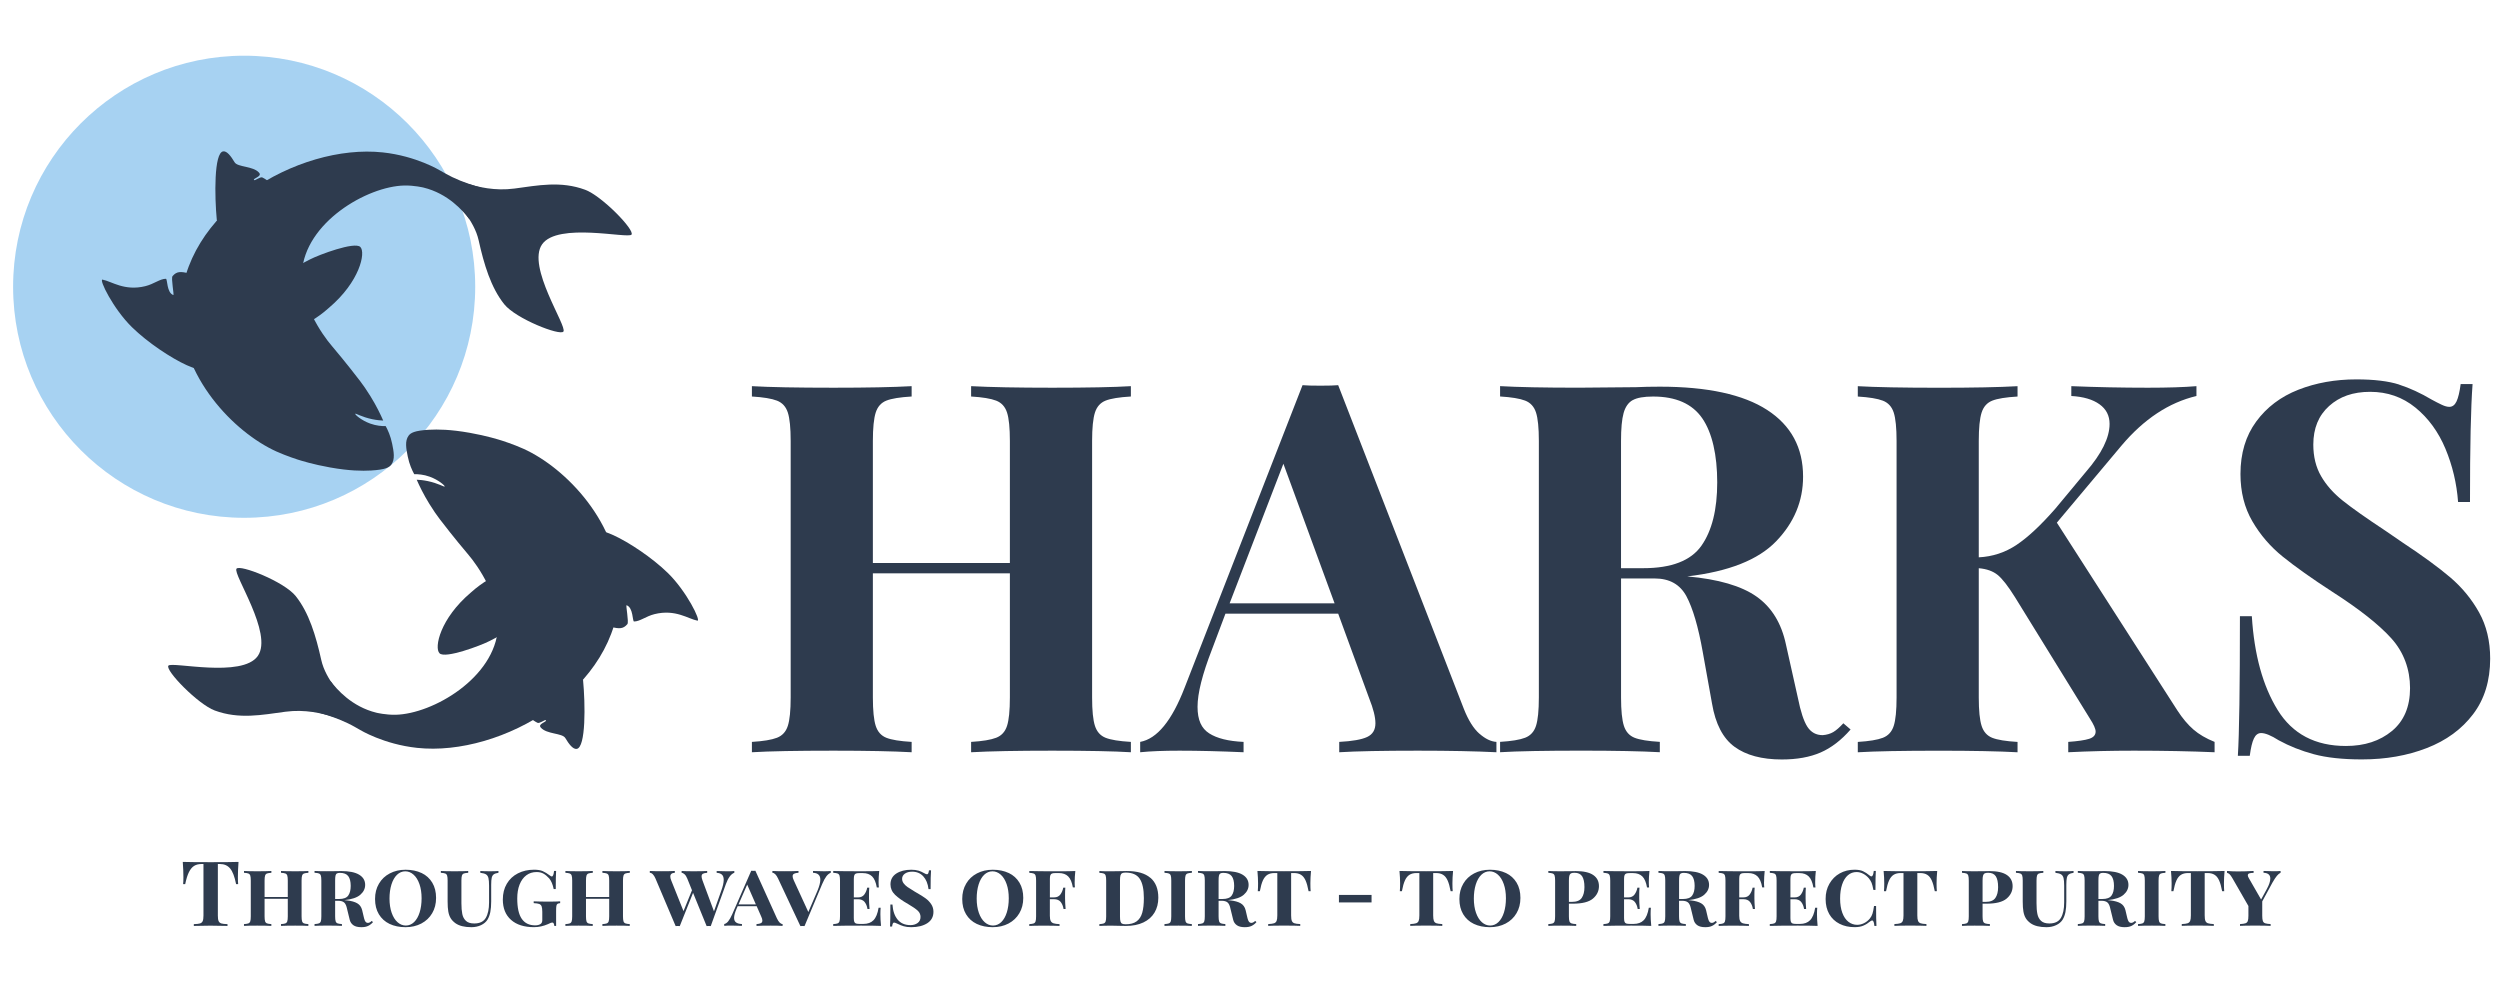 <?xml version="1.0" encoding="UTF-8"?> <svg xmlns="http://www.w3.org/2000/svg" width="763" height="300" viewBox="0 0 763 300" fill="none"><path d="M74.517 158.034C113.462 158.034 145.034 126.462 145.034 87.517C145.034 48.572 113.462 17 74.517 17C35.572 17 4 48.572 4 87.517C4 126.462 35.572 158.034 74.517 158.034Z" fill="#A7D2F2"></path><path d="M189.037 180.036C188.909 210.183 153.088 231.031 127.297 228.249C117.065 227.151 109.89 222.767 109.89 222.767C108.59 222.053 107.895 221.577 106.128 220.726C99.127 217.367 94.322 217.358 94.185 215.71C94.121 214.942 95.155 214.658 97.086 212.773C98.907 210.997 100.106 209.185 100.866 207.83C102.76 210.356 107.355 215.683 114.896 217.523C114.896 217.523 117.706 218.209 120.726 218.145C132.102 217.907 151.074 206.833 151.989 191.622C152.529 182.616 146.141 172.961 142.746 169.053C142.288 168.522 138.499 164.047 134.234 158.473C133.328 157.283 132.267 155.783 131.04 153.787C129.246 150.877 128.002 148.296 127.178 146.411C127.983 146.438 129.146 146.539 130.519 146.823C133.749 147.491 135.598 148.699 135.717 148.479C135.854 148.25 133.886 146.484 131.168 145.496C129.283 144.809 127.59 144.699 126.418 144.718C125.796 143.583 124.927 141.734 124.442 139.309C123.966 136.947 123.508 134.595 124.698 132.975C125.32 132.133 126.446 131.42 130.921 131.163C133.639 131.017 137.447 131.044 143.386 132.097C148.594 133.021 152.182 134.165 153.225 134.486C153.225 134.486 156.694 135.584 159.778 136.975C172.765 142.851 189.138 159.837 189.046 180.017L189.037 180.036Z" fill="#2E3B4E"></path><path d="M158.497 187.577C158.158 191.128 154.195 193.178 149.473 195.612C146.745 197.022 135.873 201.104 134.152 199.392C132.431 197.681 134.335 188.776 143.707 180.841C145.638 179.093 147.459 177.857 148.805 177.034C148.676 175.954 148.567 174.746 148.786 174.7C149.079 174.627 149.674 176.842 150.47 178.553C153.161 184.374 158.789 184.612 158.506 187.577H158.497Z" fill="#2E3B4E"></path><path d="M72.174 173.574C73.162 172.174 86.707 177.491 90.24 181.912C94.322 187.009 96.427 194.121 98.047 201.406C99.447 207.666 104.618 212.425 108.224 217.724C108.563 218.218 109.286 219.28 108.91 220.039C107.803 222.263 99.054 215.628 87.119 217.22C79.926 218.181 73.007 219.6 65.539 216.845C60.441 214.96 50.346 204.581 51.389 203.163C52.378 201.827 73.931 207.016 78.69 200.188C83.431 193.388 71.002 175.24 72.174 173.574Z" fill="#2E3B4E"></path><path d="M212.851 189.426C210.05 188.904 206.179 185.847 199.773 187.43C197.119 188.089 195.343 189.664 193.513 189.682C192.982 189.682 193.311 185.435 191.234 184.721C190.932 184.621 191.975 189.892 191.481 190.478C190.154 192.061 188.937 191.878 186.493 191.366C183.189 190.679 180.498 187.083 184.095 179.779C185.138 177.665 189.184 171.78 185.193 167.278C175.227 156.011 194.172 165.438 203.845 174.892C209.593 180.511 214.059 189.654 212.833 189.426H212.851Z" fill="#2E3B4E"></path><path d="M177.954 207.602C178.64 214.759 178.86 228.221 175.986 228.569C174.861 228.706 173.652 227.132 172.536 225.256C171.593 223.673 166.843 224.149 165.031 222.034C164.006 220.836 167.2 220.305 166.55 219.783C166.303 219.591 164.647 220.9 164.061 220.607C160.675 218.941 160.382 216.607 161.187 214.539C162.496 211.18 165.141 209.844 170.641 205.121C173.982 202.257 175.044 201.863 177.954 207.592V207.602Z" fill="#2E3B4E"></path><path d="M55.096 94.729C55.224 64.582 91.046 43.733 116.836 46.516C127.068 47.614 134.244 51.998 134.244 51.998C135.543 52.712 136.239 53.187 138.005 54.039C145.006 57.397 149.811 57.407 149.949 59.054C150.013 59.823 148.978 60.106 147.047 61.992C145.226 63.767 144.027 65.579 143.268 66.934C141.373 64.408 136.779 59.081 129.237 57.242C129.237 57.242 126.428 56.555 123.407 56.619C112.031 56.857 93.059 67.931 92.144 83.142C91.604 92.148 97.992 101.803 101.388 105.711C101.845 106.242 105.634 110.718 109.899 116.291C110.805 117.481 111.867 118.982 113.093 120.977C114.887 123.887 116.132 126.468 116.955 128.354C116.15 128.326 114.988 128.225 113.615 127.942C110.384 127.274 108.535 126.066 108.416 126.285C108.279 126.514 110.247 128.28 112.965 129.269C114.85 129.955 116.543 130.065 117.715 130.047C118.337 131.182 119.207 133.03 119.692 135.456C120.168 137.817 120.625 140.169 119.435 141.789C118.813 142.631 117.687 143.345 113.212 143.601C110.494 143.747 106.687 143.72 100.747 142.667C95.539 141.743 91.952 140.599 90.908 140.279C90.908 140.279 87.44 139.181 84.356 137.789C71.369 131.914 54.995 114.927 55.087 94.747L55.096 94.729Z" fill="#2E3B4E"></path><path d="M85.628 87.188C85.966 83.636 89.929 81.586 94.652 79.152C97.379 77.743 108.252 73.661 109.972 75.372C111.693 77.084 109.789 85.989 100.417 93.924C98.486 95.671 96.665 96.907 95.32 97.731C95.448 98.811 95.558 100.019 95.338 100.065C95.045 100.138 94.45 97.923 93.654 96.212C90.963 90.391 85.335 90.153 85.618 87.188H85.628Z" fill="#2E3B4E"></path><path d="M171.959 101.19C170.971 102.591 157.426 97.273 153.893 92.853C149.811 87.755 147.706 80.644 146.086 73.359C144.686 67.099 139.515 62.34 135.909 57.041C135.571 56.546 134.848 55.485 135.223 54.725C136.33 52.501 145.08 59.136 157.014 57.544C164.208 56.583 171.127 55.164 178.595 57.919C183.692 59.804 193.787 70.183 192.744 71.602C191.755 72.938 170.202 67.748 165.443 74.576C160.702 81.376 173.131 99.525 171.959 101.19Z" fill="#2E3B4E"></path><path d="M31.282 85.339C34.083 85.86 37.954 88.917 44.361 87.334C47.015 86.675 48.79 85.101 50.621 85.082C51.152 85.082 50.822 89.329 52.9 90.043C53.202 90.144 52.158 84.872 52.653 84.286C53.98 82.703 55.197 82.886 57.641 83.398C60.944 84.085 63.635 87.682 60.038 94.985C58.995 97.099 54.95 102.984 58.94 107.487C68.907 118.753 49.962 109.326 40.288 99.872C34.541 94.253 30.074 85.11 31.301 85.339H31.282Z" fill="#2E3B4E"></path><path d="M66.17 67.163C65.484 60.006 65.264 46.543 68.138 46.195C69.263 46.058 70.472 47.632 71.588 49.508C72.531 51.092 77.281 50.616 79.093 52.73C80.118 53.929 76.924 54.459 77.574 54.981C77.821 55.173 79.477 53.865 80.063 54.157C83.449 55.823 83.742 58.157 82.937 60.225C81.628 63.584 78.983 64.92 73.483 69.643C70.142 72.507 69.081 72.901 66.17 67.172V67.163Z" fill="#2E3B4E"></path><path d="M337.411 122.276C335.837 122.908 334.757 124.116 334.18 125.91C333.604 127.704 333.311 130.596 333.311 134.586V212.855C333.311 216.854 333.594 219.746 334.18 221.531C334.757 223.325 335.837 224.533 337.411 225.164C338.985 225.796 341.566 226.217 345.144 226.427V229.585C339.992 229.274 331.993 229.109 321.157 229.109C310.321 229.109 302.276 229.264 296.382 229.585V226.427C299.851 226.217 302.404 225.796 304.033 225.164C305.662 224.533 306.77 223.325 307.346 221.531C307.923 219.746 308.216 216.854 308.216 212.855V174.983H266.4V212.855C266.4 216.854 266.693 219.746 267.269 221.531C267.846 223.325 268.926 224.533 270.5 225.164C272.074 225.796 274.655 226.217 278.233 226.427V229.585C272.55 229.274 264.606 229.109 254.411 229.109C243.153 229.109 234.843 229.264 229.48 229.585V226.427C232.949 226.217 235.502 225.796 237.131 225.164C238.76 224.533 239.868 223.325 240.444 221.531C241.021 219.746 241.314 216.854 241.314 212.855V134.586C241.314 130.587 241.021 127.694 240.444 125.91C239.868 124.125 238.76 122.908 237.131 122.276C235.502 121.645 232.949 121.224 229.48 121.013V117.856C234.843 118.167 243.153 118.332 254.411 118.332C264.615 118.332 272.559 118.176 278.233 117.856V121.013C274.655 121.224 272.083 121.645 270.5 122.276C268.926 122.908 267.846 124.116 267.269 125.91C266.693 127.704 266.4 130.596 266.4 134.586V171.826H308.216V134.586C308.216 130.587 307.923 127.694 307.346 125.91C306.77 124.125 305.662 122.908 304.033 122.276C302.404 121.645 299.851 121.224 296.382 121.013V117.856C302.276 118.167 310.531 118.332 321.157 118.332C331.782 118.332 339.983 118.176 345.144 117.856V121.013C341.566 121.224 338.994 121.645 337.411 122.276Z" fill="#2E3B4E"></path><path d="M451.501 223.901C453.286 225.476 455.025 226.327 456.709 226.427V229.585C450.394 229.274 442.404 229.109 432.721 229.109C421.995 229.109 413.996 229.264 408.733 229.585V226.427C412.733 226.217 415.57 225.713 417.254 224.926C418.938 224.139 419.78 222.748 419.78 220.744C419.78 218.849 419.148 216.323 417.885 213.166L408.413 187.284H374.01L369.91 198.175C366.963 205.753 365.49 211.592 365.49 215.692C365.49 219.792 366.67 222.291 369.041 223.819C371.411 225.347 374.907 226.217 379.538 226.427V229.585C372.381 229.274 365.865 229.109 359.971 229.109C355.129 229.109 351.139 229.264 347.982 229.585V226.427C353.134 225.485 357.665 219.957 361.554 209.862L397.531 117.554C398.684 117.664 400.533 117.71 403.05 117.71C405.567 117.71 407.361 117.655 408.413 117.554L446.76 216.333C448.124 219.801 449.707 222.327 451.492 223.911L451.501 223.901ZM407.315 184.135L391.692 141.532L375.282 184.135H407.315Z" fill="#2E3B4E"></path><path d="M564.804 222.638C561.967 225.897 558.91 228.24 555.652 229.658C552.394 231.077 548.449 231.791 543.818 231.791C537.714 231.791 532.9 230.5 529.376 227.919C525.853 225.347 523.565 220.954 522.512 214.74L519.675 198.962C518.311 191.283 516.646 185.627 514.706 181.994C512.756 178.361 509.525 176.548 505.004 176.548H494.745V212.846C494.745 216.845 495.038 219.737 495.614 221.522C496.191 223.316 497.271 224.524 498.845 225.155C500.419 225.787 503 226.208 506.578 226.418V229.576C500.895 229.265 492.951 229.1 482.756 229.1C471.498 229.1 463.188 229.255 457.825 229.576V226.418C461.294 226.208 463.847 225.787 465.476 225.155C467.105 224.524 468.213 223.316 468.789 221.522C469.366 219.737 469.659 216.845 469.659 212.846V134.577C469.659 130.577 469.366 127.685 468.789 125.901C468.213 124.116 467.105 122.899 465.476 122.267C463.847 121.636 461.294 121.215 457.825 121.004V117.847C463.188 118.158 471.178 118.323 481.813 118.323L499.33 118.167C501.435 118.067 503.851 118.012 506.588 118.012C521.103 118.012 532.021 120.382 539.334 125.114C546.646 129.845 550.298 136.636 550.298 145.468C550.298 152.936 547.562 159.507 542.089 165.191C536.616 170.874 527.573 174.453 514.943 175.917C524.416 176.759 531.454 178.809 536.085 182.067C540.716 185.325 543.709 190.222 545.081 196.747L548.715 213.001C549.557 217.211 550.527 220.158 551.634 221.842C552.742 223.526 554.288 224.368 556.283 224.368C557.546 224.268 558.626 223.947 559.514 223.426C560.402 222.904 561.436 222.007 562.589 220.744L564.795 222.638H564.804ZM498.287 122.121C496.969 122.862 496.054 124.171 495.523 126.066C494.992 127.96 494.736 130.797 494.736 134.586V173.409H501.526C510.148 173.409 516.069 171.121 519.282 166.545C522.494 161.969 524.096 155.526 524.096 147.216C524.096 138.906 522.567 132.069 519.52 127.649C516.463 123.228 511.475 121.023 504.528 121.023C501.691 121.023 499.614 121.389 498.296 122.13L498.287 122.121Z" fill="#2E3B4E"></path><path d="M669.422 222.638C671.106 224.112 673.266 225.375 675.892 226.427V229.585C668.525 229.274 660.324 229.109 651.273 229.109C644.336 229.109 637.646 229.264 631.23 229.585V226.427C634.177 226.217 636.3 225.906 637.618 225.485C638.936 225.064 639.586 224.331 639.586 223.279C639.586 222.437 639.009 221.128 637.847 219.334L614.967 182.25C612.862 178.882 611.104 176.622 609.677 175.468C608.258 174.315 606.336 173.629 603.92 173.418V212.864C603.92 216.863 604.213 219.755 604.79 221.54C605.366 223.334 606.446 224.542 608.02 225.173C609.594 225.805 612.175 226.226 615.754 226.436V229.594C610.07 229.283 602.126 229.118 591.931 229.118C580.674 229.118 572.364 229.274 567 229.594V226.436C570.469 226.226 573.023 225.805 574.652 225.173C576.281 224.542 577.388 223.334 577.965 221.54C578.541 219.755 578.834 216.863 578.834 212.864V134.595C578.834 130.596 578.541 127.704 577.965 125.919C577.388 124.134 576.281 122.917 574.652 122.286C573.023 121.654 570.469 121.233 567 121.023V117.865C572.364 118.176 580.674 118.341 591.931 118.341C602.135 118.341 610.079 118.185 615.754 117.865V121.023C612.175 121.233 609.604 121.654 608.02 122.286C606.446 122.917 605.366 124.125 604.79 125.919C604.213 127.713 603.92 130.605 603.92 134.595V170.096C608.13 169.886 611.965 168.623 615.443 166.307C618.911 163.992 622.856 160.313 627.276 155.261L636.584 144.058C641.425 138.485 643.842 133.588 643.842 129.378C643.842 126.852 642.817 124.857 640.766 123.384C638.716 121.91 635.852 121.068 632.163 120.858V117.856C639.842 118.167 647.631 118.332 655.52 118.332C661.615 118.332 666.566 118.176 670.355 117.856V120.858C661.935 122.862 654.312 127.905 647.475 136.005L627.752 159.516L664.516 216.799C666.09 219.225 667.729 221.165 669.412 222.638H669.422Z" fill="#2E3B4E"></path><path d="M732.223 117.389C735.482 118.442 738.795 119.97 742.163 121.966C743.316 122.597 744.35 123.128 745.238 123.54C746.125 123.961 746.894 124.171 747.526 124.171C748.468 124.171 749.21 123.622 749.731 122.515C750.253 121.407 750.674 119.65 750.994 117.225H754.628C754.097 124.272 753.841 136.27 753.841 153.202H750.207C749.786 147.518 748.496 142.1 746.345 136.947C744.185 131.795 741.138 127.612 737.193 124.4C733.248 121.197 728.645 119.586 723.382 119.586C718.12 119.586 714.047 121.032 710.835 123.924C707.623 126.816 706.021 130.733 706.021 135.685C706.021 139.364 706.808 142.576 708.391 145.313C709.965 148.049 712.18 150.548 715.017 152.808C717.855 155.069 722.22 158.153 728.114 162.043L733.166 165.511C739.371 169.611 744.268 173.19 747.846 176.237C751.424 179.294 754.335 182.836 756.605 186.891C758.865 190.945 760 195.649 760 201.012C760 207.748 758.261 213.395 754.792 217.971C751.324 222.547 746.61 225.997 740.671 228.304C734.731 230.619 728.123 231.772 720.866 231.772C714.972 231.772 710.084 231.242 706.186 230.189C702.287 229.137 698.718 227.718 695.459 225.933C693.144 224.46 691.359 223.728 690.096 223.728C689.154 223.728 688.412 224.277 687.891 225.384C687.36 226.492 686.948 228.249 686.628 230.674H682.994C683.415 224.048 683.626 209.844 683.626 188.071H687.259C687.991 199.859 690.627 209.405 695.148 216.708C699.669 224.021 706.616 227.672 715.978 227.672C721.662 227.672 726.339 226.144 730.027 223.096C733.706 220.049 735.546 215.683 735.546 210C735.546 204.316 733.651 199.063 729.862 194.853C726.073 190.643 720.079 185.911 711.878 180.649C705.563 176.549 700.52 172.97 696.732 169.913C692.943 166.866 689.84 163.26 687.424 159.105C684.999 154.95 683.79 150.136 683.79 144.663C683.79 138.348 685.392 133.012 688.605 128.647C691.808 124.281 696.1 121.05 701.463 118.945C706.826 116.84 712.72 115.788 719.136 115.788C724.6 115.788 728.974 116.319 732.233 117.371L732.223 117.389Z" fill="#2E3B4E"></path><path d="M72.604 267.749C72.604 268.609 72.632 269.314 72.686 269.845H72.055C71.616 267.584 71.012 265.992 70.252 265.077C69.492 264.162 68.449 263.695 67.122 263.695H66.49V279.446C66.49 280.214 66.564 280.782 66.728 281.13C66.884 281.477 67.159 281.715 67.552 281.834C67.946 281.953 68.577 282.026 69.437 282.045V282.594C67.122 282.539 65.374 282.512 64.193 282.512C63.013 282.512 61.356 282.539 59.15 282.594V282.045C60.011 282.026 60.642 281.953 61.036 281.834C61.429 281.715 61.704 281.477 61.859 281.13C62.015 280.782 62.097 280.223 62.097 279.446V263.695H61.493C60.615 263.695 59.864 263.887 59.242 264.271C58.629 264.656 58.098 265.296 57.659 266.184C57.219 267.072 56.844 268.289 56.524 269.836H55.892C55.947 269.305 55.975 268.6 55.975 267.74C55.975 266.358 55.911 264.802 55.782 263.054C57.457 263.109 60.294 263.137 64.303 263.137C68.312 263.137 71.14 263.109 72.796 263.054C72.668 264.802 72.604 266.367 72.604 267.74V267.749Z" fill="#2E3B4E"></path><path d="M94.121 266.376C93.498 266.413 93.041 266.486 92.766 266.596C92.492 266.706 92.299 266.916 92.199 267.227C92.098 267.539 92.043 268.042 92.043 268.747V279.665C92.043 280.361 92.098 280.873 92.199 281.184C92.299 281.496 92.492 281.706 92.775 281.816C93.059 281.926 93.507 281.999 94.112 282.036V282.585C93.269 282.53 91.924 282.502 90.085 282.502C88.245 282.502 86.781 282.53 85.756 282.585V282.036C86.378 281.999 86.826 281.926 87.11 281.816C87.385 281.706 87.577 281.496 87.677 281.184C87.778 280.873 87.833 280.37 87.833 279.665V274.311H80.749V279.665C80.749 280.361 80.804 280.873 80.905 281.184C81.006 281.496 81.198 281.706 81.482 281.816C81.765 281.926 82.214 281.999 82.818 282.036V282.585C81.811 282.53 80.365 282.502 78.489 282.502C76.613 282.502 75.341 282.53 74.462 282.585V282.036C75.084 281.999 75.542 281.926 75.816 281.816C76.091 281.706 76.283 281.496 76.384 281.184C76.484 280.873 76.539 280.37 76.539 279.665V268.747C76.539 268.051 76.484 267.539 76.384 267.227C76.283 266.916 76.091 266.706 75.807 266.596C75.524 266.486 75.075 266.413 74.471 266.376V265.827C75.35 265.882 76.695 265.91 78.498 265.91C80.301 265.91 81.82 265.882 82.827 265.827V266.376C82.205 266.413 81.756 266.486 81.472 266.596C81.198 266.706 81.006 266.916 80.905 267.227C80.804 267.539 80.749 268.042 80.749 268.747V273.762H87.833V268.747C87.833 268.051 87.778 267.539 87.677 267.227C87.577 266.916 87.385 266.706 87.101 266.596C86.817 266.486 86.369 266.413 85.765 266.376V265.827C86.79 265.882 88.236 265.91 90.094 265.91C91.952 265.91 93.279 265.882 94.121 265.827V266.376Z" fill="#2E3B4E"></path><path d="M113.834 281.432C113.395 281.944 112.901 282.329 112.342 282.594C111.784 282.859 111.098 282.978 110.274 282.978C109.222 282.978 108.416 282.777 107.849 282.374C107.281 281.972 106.915 281.432 106.741 280.745L105.945 277.487C105.744 276.462 105.433 275.776 105.021 275.428C104.609 275.089 103.996 274.915 103.19 274.915H102.284V279.656C102.284 280.352 102.339 280.864 102.44 281.175C102.541 281.487 102.733 281.697 103.016 281.807C103.3 281.917 103.749 281.99 104.353 282.027V282.576C103.3 282.521 101.808 282.493 99.859 282.493C98.148 282.493 96.866 282.521 95.997 282.576V282.027C96.619 281.99 97.077 281.917 97.351 281.807C97.626 281.697 97.818 281.487 97.919 281.175C98.019 280.864 98.074 280.361 98.074 279.656V268.738C98.074 268.042 98.019 267.53 97.919 267.218C97.818 266.907 97.626 266.697 97.351 266.587C97.077 266.477 96.628 266.404 95.997 266.367V265.818C96.857 265.873 98.093 265.901 99.694 265.901L102.843 265.873C103.209 265.855 103.621 265.846 104.087 265.846C106.549 265.846 108.398 266.221 109.615 266.962C110.842 267.703 111.446 268.738 111.446 270.065C111.446 271.209 110.961 272.206 109.981 273.067C109.011 273.927 107.382 274.485 105.103 274.723C105.359 274.723 105.625 274.751 105.899 274.805C107.226 274.952 108.27 275.245 109.029 275.684C109.789 276.123 110.292 276.828 110.53 277.78L111.107 280.233C111.235 280.745 111.391 281.111 111.574 281.34C111.757 281.56 111.986 281.67 112.26 281.67C112.644 281.67 113.038 281.468 113.45 281.066L113.834 281.422V281.432ZM102.806 266.569C102.605 266.697 102.467 266.926 102.394 267.255C102.321 267.584 102.284 268.079 102.284 268.747V274.375H103.474C104.838 274.375 105.771 274.028 106.275 273.332C106.778 272.636 107.034 271.648 107.034 270.385C107.034 269.04 106.778 268.042 106.275 267.383C105.771 266.724 104.92 266.395 103.721 266.395C103.319 266.395 103.016 266.459 102.815 266.587L102.806 266.569Z" fill="#2E3B4E"></path><path d="M128.67 266.441C130.07 267.109 131.15 268.097 131.928 269.387C132.706 270.678 133.09 272.234 133.09 274.037C133.09 275.84 132.697 277.359 131.901 278.713C131.113 280.068 130.006 281.111 128.588 281.862C127.169 282.603 125.567 282.978 123.764 282.978C121.961 282.978 120.277 282.64 118.886 281.972C117.486 281.304 116.406 280.315 115.628 279.025C114.85 277.734 114.466 276.178 114.466 274.375C114.466 272.572 114.859 271.053 115.656 269.699C116.443 268.344 117.55 267.301 118.969 266.559C120.387 265.818 121.989 265.443 123.792 265.443C125.595 265.443 127.279 265.782 128.67 266.45V266.441ZM121.156 266.99C120.433 267.694 119.866 268.683 119.472 269.937C119.078 271.2 118.877 272.636 118.877 274.256C118.877 275.876 119.097 277.341 119.536 278.585C119.975 279.839 120.579 280.8 121.339 281.468C122.099 282.136 122.941 282.475 123.865 282.475C124.789 282.475 125.659 282.118 126.391 281.413C127.114 280.709 127.681 279.72 128.075 278.466C128.469 277.213 128.67 275.766 128.67 274.147C128.67 272.527 128.45 271.062 128.011 269.818C127.572 268.564 126.968 267.603 126.208 266.935C125.448 266.267 124.606 265.928 123.682 265.928C122.758 265.928 121.888 266.285 121.156 266.99Z" fill="#2E3B4E"></path><path d="M152.145 266.376C151.504 266.468 151.019 266.623 150.708 266.843C150.397 267.063 150.186 267.411 150.077 267.886C149.967 268.362 149.912 269.076 149.912 270.01V275.117C149.912 276.389 149.82 277.469 149.646 278.356C149.473 279.244 149.18 280.022 148.777 280.69C148.338 281.386 147.679 281.944 146.809 282.356C145.94 282.768 144.951 282.978 143.844 282.978C141.767 282.978 140.147 282.576 138.993 281.761C138.353 281.285 137.859 280.773 137.529 280.214C137.2 279.665 136.962 278.997 136.824 278.219C136.687 277.441 136.614 276.434 136.614 275.199V268.747C136.614 268.051 136.559 267.539 136.458 267.227C136.358 266.916 136.165 266.706 135.882 266.596C135.598 266.486 135.15 266.413 134.546 266.376V265.827C135.461 265.882 136.861 265.91 138.737 265.91C140.613 265.91 141.913 265.882 142.901 265.827V266.376C142.279 266.413 141.831 266.486 141.547 266.596C141.272 266.706 141.08 266.916 140.979 267.227C140.879 267.539 140.824 268.042 140.824 268.747V275.666C140.824 276.993 140.915 278.082 141.089 278.951C141.263 279.821 141.638 280.516 142.206 281.047C142.773 281.578 143.624 281.843 144.741 281.843C146.416 281.843 147.587 281.276 148.255 280.15C148.923 279.015 149.262 277.441 149.262 275.419V270.348C149.262 269.287 149.198 268.49 149.07 267.978C148.942 267.465 148.695 267.09 148.329 266.861C147.963 266.633 147.386 266.468 146.59 266.376V265.827C147.304 265.882 148.301 265.91 149.564 265.91C150.672 265.91 151.523 265.882 152.127 265.827V266.376H152.145Z" fill="#2E3B4E"></path><path d="M165.654 265.873C166.313 266.166 167.054 266.614 167.859 267.228C168.097 267.411 168.28 267.502 168.408 267.502C168.756 267.502 168.985 266.944 169.095 265.818H169.726C169.653 266.871 169.616 268.701 169.616 271.337H168.985C168.692 269.9 168.234 268.82 167.603 268.079C167.036 267.456 166.459 266.971 165.882 266.642C165.306 266.312 164.601 266.148 163.768 266.148C162.569 266.148 161.526 266.477 160.638 267.136C159.751 267.795 159.064 268.738 158.579 269.964C158.094 271.19 157.865 272.609 157.865 274.229C157.865 277.039 158.323 279.107 159.247 280.434C160.172 281.761 161.535 282.42 163.356 282.42C163.979 282.42 164.5 282.292 164.931 282.036C165.315 281.798 165.507 281.404 165.507 280.846V278.283C165.507 277.514 165.434 276.947 165.297 276.599C165.159 276.252 164.912 276.014 164.565 275.885C164.217 275.757 163.658 275.675 162.881 275.638V275.089C164.079 275.144 165.59 275.172 167.429 275.172C168.994 275.172 170.166 275.144 170.962 275.089V275.638C170.577 275.675 170.303 275.748 170.138 275.858C169.973 275.968 169.864 276.178 169.809 276.48C169.754 276.782 169.726 277.295 169.726 278.009V282.585H169.177C169.104 281.907 168.912 281.56 168.601 281.56C168.308 281.56 167.85 281.724 167.219 282.054C165.837 282.658 164.427 282.969 162.972 282.969C159.979 282.969 157.636 282.228 155.971 280.745C154.296 279.263 153.463 277.194 153.463 274.531C153.463 272.691 153.866 271.09 154.68 269.717C155.486 268.344 156.611 267.292 158.057 266.55C159.503 265.809 161.151 265.434 163.009 265.434C164.116 265.434 164.995 265.58 165.654 265.873Z" fill="#2E3B4E"></path><path d="M192.213 266.376C191.59 266.413 191.133 266.486 190.858 266.596C190.584 266.706 190.392 266.916 190.291 267.227C190.19 267.539 190.135 268.042 190.135 268.747V279.665C190.135 280.361 190.19 280.873 190.291 281.184C190.392 281.496 190.584 281.706 190.867 281.816C191.151 281.926 191.6 281.999 192.204 282.036V282.585C191.362 282.53 190.016 282.502 188.177 282.502C186.337 282.502 184.873 282.53 183.848 282.585V282.036C184.47 281.999 184.919 281.926 185.202 281.816C185.477 281.706 185.669 281.496 185.77 281.184C185.87 280.873 185.925 280.37 185.925 279.665V274.311H178.842V279.665C178.842 280.361 178.896 280.873 178.997 281.184C179.098 281.496 179.29 281.706 179.574 281.816C179.857 281.926 180.306 281.999 180.91 282.036V282.585C179.903 282.53 178.457 282.502 176.581 282.502C174.705 282.502 173.433 282.53 172.554 282.585V282.036C173.176 281.999 173.634 281.926 173.909 281.816C174.183 281.706 174.375 281.496 174.476 281.184C174.577 280.873 174.632 280.37 174.632 279.665V268.747C174.632 268.051 174.577 267.539 174.476 267.227C174.375 266.916 174.183 266.706 173.899 266.596C173.616 266.486 173.167 266.413 172.563 266.376V265.827C173.442 265.882 174.787 265.91 176.59 265.91C178.393 265.91 179.912 265.882 180.919 265.827V266.376C180.297 266.413 179.848 266.486 179.565 266.596C179.29 266.706 179.098 266.916 178.997 267.227C178.896 267.539 178.842 268.042 178.842 268.747V273.762H185.925V268.747C185.925 268.051 185.87 267.539 185.77 267.227C185.669 266.916 185.477 266.706 185.193 266.596C184.909 266.486 184.461 266.413 183.857 266.376V265.827C184.882 265.882 186.328 265.91 188.186 265.91C190.044 265.91 191.371 265.882 192.213 265.827V266.376Z" fill="#2E3B4E"></path><path d="M224.117 265.818V266.367C223.11 266.733 222.25 267.877 221.555 269.79L216.924 282.64C216.795 282.621 216.585 282.612 216.292 282.612C216.018 282.612 215.807 282.612 215.661 282.64L211.524 272.49L207.469 282.64C207.323 282.621 207.113 282.612 206.838 282.612C206.563 282.612 206.353 282.612 206.206 282.64L200.056 268.134C199.562 266.99 198.985 266.404 198.317 266.367V265.818C199.178 265.873 200.386 265.901 201.932 265.901C203.735 265.901 205.081 265.873 205.959 265.818V266.367C205.044 266.422 204.577 266.797 204.577 267.502C204.577 267.85 204.669 268.243 204.852 268.692L208.604 278.073L211.194 271.703L209.758 268.143C209.52 267.557 209.245 267.118 208.934 266.834C208.623 266.55 208.321 266.395 208.028 266.376V265.827C208.87 265.882 210.078 265.91 211.643 265.91C213.519 265.91 214.919 265.882 215.834 265.827V266.376C215.23 266.413 214.791 266.514 214.526 266.669C214.26 266.825 214.123 267.09 214.123 267.456C214.123 267.786 214.215 268.198 214.398 268.701L217.903 278.137L220.081 271.987C220.612 270.55 220.877 269.406 220.877 268.536C220.877 267.804 220.694 267.264 220.328 266.935C219.962 266.605 219.431 266.422 218.727 266.386V265.836C219.779 265.891 220.832 265.919 221.902 265.919C222.854 265.919 223.605 265.891 224.135 265.836L224.117 265.818Z" fill="#2E3B4E"></path><path d="M238.852 282.036V282.585C237.973 282.53 236.765 282.502 235.237 282.502C233.269 282.502 231.814 282.53 230.88 282.585V282.036C231.485 281.999 231.933 281.898 232.235 281.743C232.528 281.587 232.674 281.322 232.674 280.956C232.674 280.626 232.555 280.214 232.317 279.711L230.935 276.563H225.142L224.813 277.304C224.3 278.521 224.044 279.464 224.044 280.141C224.044 280.763 224.245 281.23 224.648 281.523C225.051 281.816 225.645 281.981 226.442 282.017V282.566C225.389 282.512 224.337 282.484 223.266 282.484C222.278 282.484 221.527 282.512 221.033 282.566V282.017C221.472 281.926 221.884 281.642 222.259 281.175C222.634 280.709 223.037 280.004 223.458 279.07L229.279 265.754C229.425 265.772 229.636 265.781 229.91 265.781C230.203 265.781 230.414 265.781 230.542 265.754L237.104 280.26C237.635 281.404 238.22 281.99 238.843 282.026L238.852 282.036ZM230.688 276.023L228.043 269.982L225.398 276.023H230.697H230.688Z" fill="#2E3B4E"></path><path d="M253.55 265.818V266.367C253.074 266.55 252.635 266.907 252.223 267.429C251.82 267.951 251.399 268.729 250.951 269.763L245.542 282.64C245.396 282.621 245.185 282.612 244.911 282.612C244.636 282.612 244.425 282.612 244.279 282.64L237.47 268.134C236.939 266.99 236.353 266.404 235.731 266.367V265.818C236.591 265.873 237.799 265.901 239.346 265.901C241.314 265.901 242.769 265.873 243.702 265.818V266.367C243.098 266.404 242.641 266.505 242.348 266.66C242.055 266.816 241.909 267.072 241.909 267.42C241.909 267.768 242.028 268.189 242.266 268.692L246.704 278.347L249.487 271.868C250.072 270.449 250.365 269.323 250.365 268.472C250.365 267.127 249.624 266.431 248.132 266.376V265.827C249.185 265.882 250.31 265.91 251.527 265.91C252.333 265.91 253.01 265.882 253.541 265.827L253.55 265.818Z" fill="#2E3B4E"></path><path d="M268.88 282.585C267.681 282.53 265.668 282.502 262.84 282.502C259.051 282.502 256.204 282.53 254.292 282.585V282.036C254.914 281.999 255.372 281.926 255.646 281.816C255.921 281.706 256.113 281.496 256.214 281.184C256.314 280.873 256.369 280.37 256.369 279.665V268.747C256.369 268.051 256.314 267.539 256.214 267.227C256.113 266.916 255.921 266.706 255.637 266.596C255.353 266.486 254.905 266.413 254.301 266.376V265.827C256.214 265.882 259.06 265.91 262.849 265.91C265.421 265.91 267.251 265.882 268.34 265.827C268.212 267.063 268.148 268.161 268.148 269.14C268.148 269.854 268.175 270.431 268.23 270.852H267.599C267.324 269.268 266.848 268.143 266.162 267.475C265.485 266.807 264.542 266.468 263.352 266.468H262.336C261.86 266.468 261.503 266.504 261.256 266.596C261.018 266.678 260.845 266.843 260.744 267.09C260.643 267.337 260.588 267.731 260.588 268.262V273.89H261.888C262.73 273.89 263.37 273.588 263.801 272.993C264.231 272.398 264.524 271.703 264.67 270.916H265.302C265.247 271.538 265.219 272.261 265.219 273.067V274.174C265.219 274.998 265.274 276.087 265.384 277.432H264.752C264.624 276.572 264.331 275.858 263.883 275.29C263.435 274.732 262.766 274.448 261.879 274.448H260.579V280.187C260.579 280.718 260.634 281.111 260.735 281.358C260.835 281.605 261.009 281.77 261.247 281.853C261.485 281.935 261.842 281.981 262.327 281.981H263.517C264.826 281.981 265.851 281.605 266.592 280.846C267.333 280.095 267.855 278.823 268.148 277.039H268.779C268.724 277.551 268.697 278.219 268.697 279.025C268.697 280.077 268.761 281.267 268.889 282.612L268.88 282.585Z" fill="#2E3B4E"></path><path d="M280.283 265.708C280.878 265.891 281.446 266.138 281.977 266.45C282.178 266.559 282.361 266.651 282.517 266.724C282.672 266.797 282.809 266.834 282.919 266.834C283.084 266.834 283.212 266.733 283.304 266.541C283.395 266.349 283.468 266.038 283.523 265.617H284.155C284.063 266.724 284.017 268.628 284.017 271.355H283.386C283.185 269.699 282.654 268.399 281.784 267.456C280.924 266.514 279.789 266.038 278.389 266.038C277.474 266.038 276.732 266.239 276.165 266.642C275.607 267.045 275.323 267.566 275.323 268.216C275.323 268.71 275.479 269.168 275.781 269.58C276.083 269.992 276.485 270.376 276.979 270.724C277.474 271.071 278.206 271.529 279.158 272.106L279.762 272.463C280.869 273.085 281.766 273.652 282.462 274.156C283.157 274.659 283.743 275.263 284.2 275.95C284.658 276.636 284.887 277.414 284.887 278.283C284.887 279.793 284.265 280.947 283.011 281.761C281.757 282.566 280.119 282.978 278.078 282.978C277.199 282.978 276.43 282.878 275.79 282.685C275.149 282.493 274.49 282.228 273.831 281.898C273.374 281.679 273.053 281.569 272.87 281.569C272.705 281.569 272.577 281.67 272.486 281.862C272.394 282.054 272.321 282.365 272.266 282.786H271.635C271.708 281.761 271.744 279.51 271.744 276.059H272.376C272.504 278.009 273.035 279.546 273.959 280.663C274.884 281.789 276.202 282.347 277.886 282.347C278.709 282.347 279.432 282.136 280.036 281.715C280.64 281.294 280.942 280.672 280.942 279.839C280.942 279.107 280.659 278.466 280.091 277.936C279.524 277.405 278.544 276.727 277.172 275.922C275.424 274.934 274.087 273.982 273.163 273.085C272.239 272.188 271.772 271.126 271.772 269.918C271.772 268.481 272.367 267.383 273.547 266.605C274.737 265.836 276.256 265.443 278.114 265.443C278.956 265.443 279.679 265.534 280.283 265.717V265.708Z" fill="#2E3B4E"></path><path d="M307.877 266.441C309.278 267.109 310.357 268.097 311.135 269.387C311.913 270.678 312.298 272.234 312.298 274.037C312.298 275.84 311.904 277.359 311.108 278.713C310.321 280.068 309.213 281.111 307.795 281.862C306.376 282.603 304.775 282.978 302.972 282.978C301.169 282.978 299.485 282.64 298.094 281.972C296.693 281.304 295.613 280.315 294.836 279.025C294.058 277.734 293.673 276.178 293.673 274.375C293.673 272.572 294.067 271.053 294.863 269.699C295.65 268.344 296.757 267.301 298.176 266.559C299.595 265.818 301.196 265.443 302.999 265.443C304.802 265.443 306.486 265.782 307.877 266.45V266.441ZM300.363 266.99C299.64 267.694 299.073 268.683 298.679 269.937C298.286 271.2 298.085 272.636 298.085 274.256C298.085 275.876 298.304 277.341 298.743 278.585C299.183 279.839 299.787 280.8 300.546 281.468C301.306 282.136 302.148 282.475 303.072 282.475C303.997 282.475 304.866 282.118 305.598 281.413C306.321 280.709 306.889 279.72 307.282 278.466C307.676 277.213 307.877 275.766 307.877 274.147C307.877 272.527 307.658 271.062 307.218 269.818C306.779 268.564 306.175 267.603 305.415 266.935C304.656 266.267 303.814 265.928 302.889 265.928C301.965 265.928 301.096 266.285 300.363 266.99Z" fill="#2E3B4E"></path><path d="M327.984 269.131C327.984 269.845 328.012 270.422 328.067 270.843H327.435C327.161 269.259 326.685 268.134 325.998 267.465C325.321 266.797 324.378 266.459 323.189 266.459H322.173C321.697 266.459 321.34 266.495 321.093 266.587C320.855 266.669 320.681 266.834 320.58 267.081C320.48 267.328 320.425 267.722 320.425 268.253V273.881H321.724C322.566 273.881 323.207 273.579 323.637 272.984C324.067 272.389 324.36 271.694 324.507 270.907H325.138C325.083 271.529 325.056 272.252 325.056 273.057V274.165C325.056 274.988 325.111 276.078 325.22 277.423H324.589C324.461 276.563 324.168 275.849 323.719 275.281C323.271 274.723 322.603 274.439 321.715 274.439H320.416V279.51C320.416 280.205 320.507 280.736 320.681 281.084C320.855 281.432 321.148 281.669 321.55 281.798C321.953 281.926 322.557 282.008 323.372 282.045V282.594C322.246 282.539 320.626 282.511 318.494 282.511C316.526 282.511 315.071 282.539 314.137 282.594V282.045C314.76 282.008 315.217 281.935 315.492 281.825C315.766 281.715 315.958 281.505 316.059 281.194C316.16 280.882 316.215 280.379 316.215 279.674V268.756C316.215 268.06 316.16 267.548 316.059 267.237C315.958 266.925 315.766 266.715 315.483 266.605C315.199 266.495 314.75 266.422 314.146 266.385V265.836C316.059 265.891 318.905 265.919 322.694 265.919C325.266 265.919 327.097 265.891 328.186 265.836C328.058 267.072 327.993 268.17 327.993 269.149L327.984 269.131Z" fill="#2E3B4E"></path><path d="M351.121 267.905C352.723 269.296 353.519 271.318 353.519 273.982C353.519 275.711 353.134 277.222 352.356 278.521C351.588 279.821 350.453 280.818 348.961 281.532C347.469 282.237 345.694 282.594 343.635 282.594L341.868 282.566C340.688 282.53 339.827 282.511 339.278 282.511C337.64 282.511 336.395 282.539 335.526 282.594V282.045C336.148 282.008 336.606 281.935 336.88 281.825C337.155 281.715 337.347 281.505 337.448 281.194C337.548 280.882 337.603 280.379 337.603 279.674V268.756C337.603 268.06 337.548 267.548 337.448 267.237C337.347 266.925 337.155 266.715 336.88 266.605C336.606 266.495 336.157 266.422 335.526 266.385V265.836C336.221 265.891 337.21 265.919 338.473 265.919L341.118 265.891C342.481 265.855 343.397 265.836 343.872 265.836C347.094 265.836 349.501 266.532 351.103 267.923L351.121 267.905ZM342.454 266.514C342.216 266.642 342.051 266.871 341.96 267.2C341.868 267.529 341.822 268.024 341.822 268.692V279.72C341.822 280.379 341.868 280.882 341.96 281.212C342.051 281.541 342.216 281.77 342.454 281.898C342.692 282.026 343.058 282.091 343.561 282.091C344.98 282.091 346.087 281.788 346.902 281.194C347.707 280.599 348.284 279.72 348.613 278.558C348.943 277.395 349.107 275.913 349.107 274.092C349.107 271.41 348.686 269.442 347.835 268.188C346.993 266.935 345.556 266.312 343.534 266.312C343.058 266.312 342.701 266.376 342.454 266.504V266.514Z" fill="#2E3B4E"></path><path d="M363.751 266.376C363.128 266.413 362.68 266.486 362.396 266.596C362.122 266.706 361.929 266.916 361.829 267.227C361.728 267.539 361.673 268.042 361.673 268.747V279.665C361.673 280.361 361.728 280.873 361.829 281.184C361.929 281.496 362.122 281.706 362.396 281.816C362.671 281.926 363.119 281.999 363.751 282.036V282.585C362.817 282.53 361.453 282.502 359.669 282.502C357.738 282.502 356.31 282.53 355.395 282.585V282.036C356.017 281.999 356.475 281.926 356.749 281.816C357.024 281.706 357.216 281.496 357.317 281.184C357.417 280.873 357.472 280.37 357.472 279.665V268.747C357.472 268.051 357.417 267.539 357.317 267.227C357.216 266.916 357.024 266.706 356.74 266.596C356.456 266.486 356.008 266.413 355.404 266.376V265.827C356.301 265.882 357.729 265.91 359.678 265.91C361.463 265.91 362.826 265.882 363.76 265.827V266.376H363.751Z" fill="#2E3B4E"></path><path d="M383.464 281.432C383.025 281.944 382.531 282.329 381.973 282.594C381.414 282.859 380.728 282.978 379.904 282.978C378.852 282.978 378.046 282.777 377.479 282.374C376.911 281.972 376.545 281.432 376.372 280.745L375.575 277.487C375.374 276.462 375.063 275.776 374.651 275.428C374.239 275.089 373.626 274.915 372.82 274.915H371.914V279.656C371.914 280.352 371.969 280.864 372.07 281.175C372.171 281.487 372.363 281.697 372.647 281.807C372.93 281.917 373.379 281.99 373.983 282.027V282.576C372.93 282.521 371.439 282.493 369.489 282.493C367.778 282.493 366.496 282.521 365.627 282.576V282.027C366.249 281.99 366.707 281.917 366.981 281.807C367.256 281.697 367.448 281.487 367.549 281.175C367.65 280.864 367.704 280.361 367.704 279.656V268.738C367.704 268.042 367.65 267.53 367.549 267.218C367.448 266.907 367.256 266.697 366.981 266.587C366.707 266.477 366.258 266.404 365.627 266.367V265.818C366.487 265.873 367.723 265.901 369.324 265.901L372.473 265.873C372.839 265.855 373.251 265.846 373.717 265.846C376.179 265.846 378.028 266.221 379.245 266.962C380.472 267.703 381.076 268.738 381.076 270.065C381.076 271.209 380.591 272.206 379.611 273.067C378.641 273.927 377.012 274.485 374.733 274.723C374.99 274.723 375.255 274.751 375.53 274.805C376.857 274.952 377.9 275.245 378.66 275.684C379.419 276.123 379.923 276.828 380.16 277.78L380.737 280.233C380.865 280.745 381.021 281.111 381.204 281.34C381.387 281.56 381.616 281.67 381.89 281.67C382.275 281.67 382.668 281.468 383.08 281.066L383.464 281.422V281.432ZM372.436 266.569C372.235 266.697 372.097 266.926 372.024 267.255C371.951 267.584 371.914 268.079 371.914 268.747V274.375H373.104C374.468 274.375 375.401 274.028 375.905 273.332C376.408 272.636 376.664 271.648 376.664 270.385C376.664 269.04 376.408 268.042 375.905 267.383C375.401 266.724 374.55 266.395 373.351 266.395C372.949 266.395 372.647 266.459 372.445 266.587L372.436 266.569Z" fill="#2E3B4E"></path><path d="M399.929 269.57C399.929 270.605 399.956 271.41 400.011 271.996H399.38C399.124 270.596 398.812 269.506 398.455 268.71C398.099 267.923 397.641 267.347 397.073 266.99C396.515 266.633 395.792 266.45 394.904 266.45H394.053V279.382C394.053 280.15 394.127 280.718 394.273 281.066C394.419 281.413 394.676 281.651 395.042 281.779C395.408 281.908 396.003 281.99 396.836 282.027V282.576C395.847 282.521 394.191 282.493 391.875 282.493C389.56 282.493 387.931 282.521 387.052 282.576V282.027C387.876 281.99 388.48 281.908 388.846 281.779C389.212 281.651 389.468 281.413 389.615 281.066C389.761 280.718 389.834 280.15 389.834 279.382V266.45H388.983C388.104 266.45 387.381 266.633 386.814 266.99C386.256 267.347 385.798 267.923 385.432 268.71C385.075 269.497 384.764 270.596 384.508 271.996H383.876C383.931 271.41 383.959 270.596 383.959 269.57C383.959 268.463 383.894 267.218 383.766 265.818C385.368 265.873 388.068 265.901 391.875 265.901C395.682 265.901 398.501 265.873 400.121 265.818C399.993 267.218 399.929 268.463 399.929 269.57Z" fill="#2E3B4E"></path><path d="M418.599 275.419H408.642V273.131H418.599V275.419Z" fill="#2E3B4E"></path><path d="M443.282 269.57C443.282 270.605 443.31 271.41 443.365 271.996H442.733C442.477 270.596 442.166 269.506 441.809 268.71C441.452 267.923 440.994 267.347 440.427 266.99C439.869 266.633 439.146 266.45 438.258 266.45H437.407V279.382C437.407 280.15 437.48 280.718 437.626 281.066C437.773 281.413 438.029 281.651 438.395 281.779C438.761 281.908 439.356 281.99 440.189 282.027V282.576C439.201 282.521 437.544 282.493 435.229 282.493C432.913 282.493 431.284 282.521 430.405 282.576V282.027C431.229 281.99 431.833 281.908 432.199 281.779C432.565 281.651 432.822 281.413 432.968 281.066C433.114 280.718 433.188 280.15 433.188 279.382V266.45H432.337C431.458 266.45 430.735 266.633 430.168 266.99C429.609 267.347 429.142 267.923 428.786 268.71C428.429 269.497 428.117 270.596 427.861 271.996H427.23C427.285 271.41 427.312 270.596 427.312 269.57C427.312 268.463 427.248 267.218 427.12 265.818C428.721 265.873 431.421 265.901 435.229 265.901C439.036 265.901 441.855 265.873 443.475 265.818C443.347 267.218 443.282 268.463 443.282 269.57Z" fill="#2E3B4E"></path><path d="M459.61 266.441C461.01 267.109 462.09 268.097 462.868 269.387C463.646 270.678 464.03 272.234 464.03 274.037C464.03 275.84 463.637 277.359 462.841 278.713C462.054 280.068 460.946 281.111 459.528 281.862C458.109 282.603 456.498 282.978 454.704 282.978C452.911 282.978 451.217 282.64 449.826 281.972C448.426 281.304 447.346 280.315 446.568 279.025C445.79 277.734 445.406 276.178 445.406 274.375C445.406 272.572 445.799 271.053 446.596 269.699C447.383 268.344 448.49 267.301 449.909 266.559C451.327 265.818 452.929 265.443 454.732 265.443C456.535 265.443 458.219 265.782 459.61 266.45V266.441ZM452.096 266.99C451.373 267.694 450.806 268.683 450.412 269.937C450.019 271.2 449.817 272.636 449.817 274.256C449.817 275.876 450.037 277.341 450.476 278.585C450.915 279.839 451.519 280.8 452.279 281.468C453.039 282.136 453.881 282.475 454.805 282.475C455.729 282.475 456.599 282.118 457.331 281.413C458.054 280.709 458.622 279.72 459.015 278.466C459.409 277.203 459.61 275.766 459.61 274.147C459.61 272.527 459.39 271.062 458.951 269.818C458.512 268.564 457.908 267.603 457.148 266.935C456.388 266.267 455.546 265.928 454.622 265.928C453.698 265.928 452.828 266.285 452.096 266.99Z" fill="#2E3B4E"></path><path d="M478.829 275.803V279.665C478.829 280.361 478.884 280.873 478.994 281.184C479.104 281.496 479.314 281.706 479.616 281.816C479.918 281.926 480.403 281.999 481.062 282.036V282.585C479.991 282.53 478.445 282.502 476.404 282.502C474.692 282.502 473.411 282.53 472.542 282.585V282.036C473.164 281.999 473.622 281.926 473.896 281.816C474.171 281.706 474.363 281.496 474.464 281.184C474.564 280.873 474.619 280.37 474.619 279.665V268.747C474.619 268.051 474.564 267.539 474.464 267.227C474.363 266.916 474.171 266.706 473.887 266.596C473.603 266.486 473.155 266.413 472.551 266.376V265.827C473.411 265.882 474.647 265.91 476.248 265.91L479.589 265.882C479.973 265.864 480.412 265.855 480.916 265.855C483.304 265.855 485.08 266.257 486.251 267.054C487.423 267.85 488 268.985 488 270.458C488 271.932 487.386 273.213 486.169 274.247C484.952 275.281 482.902 275.803 480.028 275.803H478.838H478.829ZM479.461 266.569C479.223 266.697 479.058 266.925 478.966 267.255C478.875 267.584 478.829 268.079 478.829 268.747V275.254H479.744C481.2 275.254 482.197 274.851 482.746 274.037C483.295 273.231 483.57 272.133 483.57 270.751C483.57 269.259 483.332 268.161 482.865 267.438C482.398 266.724 481.62 266.367 480.531 266.367C480.055 266.367 479.689 266.431 479.451 266.559L479.461 266.569Z" fill="#2E3B4E"></path><path d="M503.952 282.585C502.753 282.53 500.739 282.502 497.911 282.502C494.122 282.502 491.276 282.53 489.363 282.585V282.036C489.986 281.999 490.443 281.926 490.718 281.816C490.992 281.706 491.185 281.496 491.285 281.184C491.386 280.873 491.441 280.37 491.441 279.665V268.747C491.441 268.051 491.386 267.539 491.285 267.227C491.185 266.916 490.992 266.706 490.709 266.596C490.425 266.486 489.977 266.413 489.373 266.376V265.827C491.285 265.882 494.132 265.91 497.921 265.91C500.492 265.91 502.323 265.882 503.412 265.827C503.284 267.063 503.22 268.161 503.22 269.14C503.22 269.854 503.247 270.431 503.302 270.852H502.671C502.396 269.268 501.92 268.143 501.234 267.475C500.547 266.807 499.614 266.468 498.424 266.468H497.399C496.923 266.468 496.566 266.504 496.328 266.596C496.09 266.678 495.916 266.843 495.816 267.09C495.715 267.337 495.66 267.731 495.66 268.262V273.89H496.96C497.802 273.89 498.442 273.588 498.872 272.993C499.303 272.398 499.595 271.703 499.742 270.916H500.373C500.318 271.538 500.291 272.261 500.291 273.067V274.174C500.291 274.998 500.346 276.087 500.456 277.432H499.824C499.696 276.572 499.403 275.858 498.955 275.29C498.506 274.732 497.838 274.448 496.96 274.448H495.66V280.187C495.66 280.718 495.715 281.111 495.816 281.358C495.916 281.605 496.09 281.77 496.328 281.853C496.566 281.935 496.923 281.981 497.399 281.981H498.589C499.897 281.981 500.923 281.605 501.664 280.846C502.405 280.095 502.927 278.823 503.22 277.039H503.851C503.796 277.551 503.769 278.219 503.769 279.025C503.769 280.077 503.833 281.267 503.961 282.612L503.952 282.585Z" fill="#2E3B4E"></path><path d="M524.004 281.432C523.565 281.944 523.07 282.329 522.512 282.594C521.954 282.859 521.267 282.978 520.444 282.978C519.391 282.978 518.586 282.777 518.018 282.374C517.451 281.972 517.085 281.432 516.911 280.745L516.115 277.487C515.913 276.462 515.602 275.776 515.19 275.428C514.778 275.089 514.165 274.915 513.36 274.915H512.445V279.656C512.445 280.352 512.5 280.864 512.6 281.175C512.701 281.487 512.893 281.697 513.177 281.807C513.461 281.917 513.909 281.99 514.513 282.027V282.576C513.461 282.521 511.969 282.493 510.019 282.493C508.308 282.493 507.027 282.521 506.157 282.576V282.027C506.78 281.99 507.237 281.917 507.512 281.807C507.786 281.697 507.979 281.487 508.079 281.175C508.18 280.864 508.235 280.361 508.235 279.656V268.738C508.235 268.042 508.18 267.53 508.079 267.218C507.979 266.907 507.786 266.697 507.512 266.587C507.237 266.477 506.789 266.404 506.157 266.367V265.818C507.018 265.873 508.253 265.901 509.855 265.901L513.003 265.873C513.369 265.855 513.781 265.846 514.248 265.846C516.71 265.846 518.558 266.221 519.776 266.962C521.002 267.703 521.606 268.738 521.606 270.065C521.606 271.209 521.121 272.206 520.142 273.067C519.172 273.927 517.542 274.485 515.264 274.723C515.52 274.723 515.785 274.751 516.06 274.805C517.387 274.952 518.43 275.245 519.19 275.684C519.949 276.123 520.453 276.828 520.691 277.78L521.267 280.233C521.395 280.745 521.551 281.111 521.734 281.34C521.917 281.56 522.146 281.67 522.421 281.67C522.805 281.67 523.198 281.468 523.61 281.066L523.995 281.422L524.004 281.432ZM512.976 266.569C512.774 266.697 512.637 266.926 512.564 267.255C512.49 267.584 512.454 268.079 512.454 268.747V274.375H513.644C515.007 274.375 515.941 274.028 516.444 273.332C516.948 272.636 517.204 271.648 517.204 270.385C517.204 269.04 516.948 268.042 516.444 267.383C515.941 266.724 515.09 266.395 513.891 266.395C513.488 266.395 513.186 266.459 512.985 266.587L512.976 266.569Z" fill="#2E3B4E"></path><path d="M538.373 269.131C538.373 269.845 538.4 270.422 538.455 270.843H537.824C537.549 269.259 537.073 268.134 536.387 267.465C535.7 266.797 534.767 266.459 533.577 266.459H532.552C532.076 266.459 531.719 266.495 531.481 266.587C531.243 266.669 531.069 266.834 530.969 267.081C530.868 267.328 530.813 267.722 530.813 268.253V273.881H532.113C532.955 273.881 533.595 273.579 534.026 272.984C534.456 272.389 534.749 271.694 534.895 270.907H535.526C535.472 271.529 535.444 272.252 535.444 273.057V274.165C535.444 274.988 535.499 276.078 535.609 277.423H534.977C534.849 276.563 534.556 275.849 534.108 275.281C533.659 274.723 532.991 274.439 532.113 274.439H530.813V279.51C530.813 280.205 530.905 280.736 531.079 281.084C531.252 281.432 531.545 281.669 531.948 281.798C532.351 281.926 532.955 282.008 533.769 282.045V282.594C532.644 282.539 531.024 282.511 528.891 282.511C526.923 282.511 525.468 282.539 524.535 282.594V282.045C525.157 282.008 525.615 281.935 525.889 281.825C526.164 281.715 526.356 281.505 526.457 281.194C526.557 280.882 526.612 280.379 526.612 279.674V268.756C526.612 268.06 526.557 267.548 526.457 267.237C526.356 266.925 526.164 266.715 525.88 266.605C525.596 266.495 525.148 266.422 524.544 266.385V265.836C526.457 265.891 529.303 265.919 533.092 265.919C535.664 265.919 537.494 265.891 538.583 265.836C538.455 267.072 538.391 268.17 538.391 269.149L538.373 269.131Z" fill="#2E3B4E"></path><path d="M554.728 282.585C553.529 282.53 551.515 282.502 548.687 282.502C544.898 282.502 542.052 282.53 540.139 282.585V282.036C540.762 281.999 541.219 281.926 541.494 281.816C541.768 281.706 541.96 281.496 542.061 281.184C542.162 280.873 542.217 280.37 542.217 279.665V268.747C542.217 268.051 542.162 267.539 542.061 267.227C541.96 266.916 541.768 266.706 541.485 266.596C541.201 266.486 540.752 266.413 540.148 266.376V265.827C542.061 265.882 544.907 265.91 548.696 265.91C551.268 265.91 553.099 265.882 554.188 265.827C554.059 267.063 553.995 268.161 553.995 269.14C553.995 269.854 554.023 270.431 554.078 270.852H553.446C553.172 269.268 552.696 268.143 552.009 267.475C551.323 266.807 550.39 266.468 549.2 266.468H548.175C547.699 266.468 547.342 266.504 547.104 266.596C546.866 266.678 546.692 266.843 546.591 267.09C546.491 267.337 546.436 267.731 546.436 268.262V273.89H547.735C548.577 273.89 549.218 273.588 549.648 272.993C550.078 272.398 550.371 271.703 550.518 270.916H551.149C551.094 271.538 551.067 272.261 551.067 273.067V274.174C551.067 274.998 551.122 276.087 551.232 277.432H550.6C550.472 276.572 550.179 275.858 549.731 275.29C549.282 274.732 548.614 274.448 547.735 274.448H546.436V280.187C546.436 280.718 546.491 281.111 546.591 281.358C546.692 281.605 546.866 281.77 547.104 281.853C547.342 281.935 547.699 281.981 548.175 281.981H549.364C550.673 281.981 551.698 281.605 552.44 280.846C553.181 280.095 553.703 278.823 553.995 277.039H554.627C554.572 277.551 554.545 278.219 554.545 279.025C554.545 280.077 554.609 281.267 554.737 282.612L554.728 282.585Z" fill="#2E3B4E"></path><path d="M568.593 265.891C569.252 266.193 569.938 266.642 570.634 267.228C570.835 267.392 571.009 267.475 571.156 267.475C571.522 267.475 571.76 266.925 571.869 265.818H572.501C572.428 266.925 572.391 268.847 572.391 271.611H571.76C571.577 270.623 571.394 269.9 571.21 269.442C571.027 268.994 570.753 268.536 570.387 268.079C569.874 267.475 569.289 266.999 568.639 266.66C567.989 266.321 567.312 266.148 566.616 266.148C565.6 266.148 564.722 266.477 563.971 267.127C563.221 267.777 562.635 268.71 562.223 269.927C561.811 271.145 561.601 272.581 561.601 274.256C561.601 275.931 561.83 277.395 562.278 278.604C562.726 279.812 563.349 280.718 564.136 281.331C564.923 281.944 565.82 282.255 566.808 282.255C567.522 282.255 568.227 282.091 568.913 281.743C569.6 281.404 570.195 280.928 570.689 280.324C571.055 279.867 571.32 279.372 571.485 278.832C571.65 278.302 571.805 277.524 571.952 276.517H572.583C572.583 279.4 572.62 281.422 572.693 282.585H572.062C572.007 282.017 571.924 281.596 571.814 281.331C571.705 281.065 571.558 280.928 571.375 280.928C571.229 280.928 571.046 281.011 570.826 281.175C570.149 281.743 569.435 282.191 568.703 282.502C567.971 282.814 567.083 282.969 566.058 282.969C564.31 282.969 562.763 282.631 561.427 281.944C560.082 281.267 559.038 280.278 558.297 278.997C557.556 277.707 557.18 276.169 557.18 274.366C557.18 272.563 557.565 271.062 558.343 269.708C559.121 268.353 560.164 267.292 561.5 266.55C562.836 265.809 564.337 265.434 566.012 265.434C567.083 265.434 567.943 265.589 568.602 265.891H568.593Z" fill="#2E3B4E"></path><path d="M591.043 269.57C591.043 270.605 591.07 271.41 591.125 271.996H590.494C590.238 270.596 589.926 269.506 589.569 268.71C589.213 267.923 588.755 267.347 588.188 266.99C587.629 266.633 586.906 266.45 586.018 266.45H585.167V279.382C585.167 280.15 585.241 280.718 585.387 281.066C585.533 281.413 585.79 281.651 586.156 281.779C586.522 281.908 587.117 281.99 587.95 282.027V282.576C586.961 282.521 585.305 282.493 582.989 282.493C580.674 282.493 579.045 282.521 578.166 282.576V282.027C578.99 281.99 579.594 281.908 579.96 281.779C580.326 281.651 580.582 281.413 580.729 281.066C580.875 280.718 580.948 280.15 580.948 279.382V266.45H580.097C579.218 266.45 578.495 266.633 577.928 266.99C577.37 267.347 576.903 267.923 576.546 268.71C576.189 269.497 575.878 270.596 575.622 271.996H574.99C575.045 271.41 575.073 270.596 575.073 269.57C575.073 268.463 575.009 267.218 574.88 265.818C576.482 265.873 579.182 265.901 582.989 265.901C586.796 265.901 589.615 265.873 591.235 265.818C591.107 267.218 591.043 268.463 591.043 269.57Z" fill="#2E3B4E"></path><path d="M605.082 275.803V279.665C605.082 280.361 605.137 280.873 605.247 281.184C605.357 281.496 605.567 281.706 605.869 281.816C606.171 281.926 606.657 281.999 607.316 282.036V282.585C606.245 282.53 604.698 282.502 602.657 282.502C600.946 282.502 599.664 282.53 598.795 282.585V282.036C599.417 281.999 599.875 281.926 600.149 281.816C600.424 281.706 600.616 281.496 600.717 281.184C600.818 280.873 600.872 280.37 600.872 279.665V268.747C600.872 268.051 600.818 267.539 600.717 267.227C600.616 266.916 600.424 266.706 600.14 266.596C599.857 266.486 599.408 266.413 598.804 266.376V265.827C599.664 265.882 600.9 265.91 602.502 265.91L605.842 265.882C606.226 265.864 606.666 265.855 607.169 265.855C609.558 265.855 611.333 266.257 612.505 267.054C613.676 267.85 614.253 268.985 614.253 270.458C614.253 271.932 613.64 273.213 612.422 274.247C611.205 275.281 609.155 275.803 606.281 275.803H605.092H605.082ZM605.714 266.569C605.476 266.697 605.311 266.925 605.22 267.255C605.128 267.584 605.082 268.079 605.082 268.747V275.254H605.998C607.453 275.254 608.45 274.851 608.999 274.037C609.549 273.231 609.823 272.133 609.823 270.751C609.823 269.259 609.585 268.161 609.118 267.438C608.652 266.724 607.874 266.367 606.785 266.367C606.309 266.367 605.943 266.431 605.705 266.559L605.714 266.569Z" fill="#2E3B4E"></path><path d="M632.877 266.376C632.237 266.468 631.752 266.623 631.441 266.843C631.129 267.063 630.919 267.411 630.809 267.886C630.699 268.362 630.644 269.076 630.644 270.01V275.117C630.644 276.389 630.553 277.469 630.379 278.356C630.205 279.244 629.912 280.022 629.509 280.69C629.07 281.386 628.411 281.944 627.533 282.356C626.663 282.768 625.675 282.978 624.567 282.978C622.49 282.978 620.87 282.576 619.717 281.761C619.076 281.285 618.582 280.773 618.252 280.214C617.923 279.656 617.685 278.997 617.548 278.219C617.41 277.441 617.337 276.434 617.337 275.199V268.747C617.337 268.051 617.282 267.539 617.182 267.227C617.081 266.916 616.889 266.706 616.605 266.596C616.321 266.486 615.873 266.413 615.269 266.376V265.827C616.184 265.882 617.584 265.91 619.46 265.91C621.337 265.91 622.627 265.882 623.625 265.827V266.376C623.002 266.413 622.554 266.486 622.27 266.596C621.996 266.706 621.803 266.916 621.703 267.227C621.602 267.539 621.547 268.042 621.547 268.747V275.666C621.547 276.993 621.629 278.082 621.813 278.951C621.986 279.812 622.362 280.516 622.929 281.047C623.497 281.578 624.348 281.843 625.464 281.843C627.139 281.843 628.311 281.276 628.979 280.15C629.647 279.025 629.985 277.441 629.985 275.419V270.348C629.985 269.287 629.921 268.49 629.793 267.978C629.665 267.465 629.418 267.09 629.052 266.861C628.686 266.633 628.1 266.468 627.313 266.376V265.827C628.027 265.882 629.024 265.91 630.287 265.91C631.395 265.91 632.246 265.882 632.85 265.827V266.376H632.877Z" fill="#2E3B4E"></path><path d="M651.996 281.432C651.557 281.944 651.062 282.329 650.504 282.594C649.946 282.859 649.26 282.978 648.436 282.978C647.383 282.978 646.578 282.777 646.01 282.374C645.443 281.972 645.077 281.432 644.903 280.745L644.107 277.487C643.906 276.462 643.594 275.776 643.183 275.428C642.771 275.089 642.157 274.915 641.352 274.915H640.437V279.656C640.437 280.352 640.492 280.864 640.592 281.175C640.693 281.487 640.885 281.697 641.169 281.807C641.453 281.917 641.901 281.99 642.505 282.027V282.576C641.453 282.521 639.961 282.493 638.012 282.493C636.3 282.493 635.019 282.521 634.149 282.576V282.027C634.772 281.99 635.229 281.917 635.504 281.807C635.778 281.697 635.971 281.487 636.071 281.175C636.172 280.864 636.227 280.361 636.227 279.656V268.738C636.227 268.042 636.172 267.53 636.071 267.218C635.971 266.907 635.778 266.697 635.504 266.587C635.229 266.477 634.781 266.404 634.149 266.367V265.818C635.01 265.873 636.245 265.901 637.847 265.901L640.995 265.873C641.361 265.855 641.773 265.846 642.24 265.846C644.702 265.846 646.55 266.221 647.768 266.962C648.994 267.703 649.598 268.738 649.598 270.065C649.598 271.209 649.113 272.206 648.134 273.067C647.164 273.927 645.535 274.485 643.256 274.723C643.512 274.723 643.777 274.751 644.052 274.805C645.379 274.952 646.422 275.245 647.182 275.684C647.942 276.123 648.445 276.828 648.683 277.78L649.259 280.233C649.388 280.745 649.543 281.111 649.726 281.34C649.909 281.56 650.138 281.67 650.413 281.67C650.797 281.67 651.191 281.468 651.602 281.066L651.987 281.422L651.996 281.432ZM640.959 266.569C640.757 266.697 640.62 266.926 640.547 267.255C640.474 267.584 640.437 268.079 640.437 268.747V274.375H641.627C642.99 274.375 643.924 274.028 644.427 273.332C644.931 272.636 645.187 271.648 645.187 270.385C645.187 269.04 644.931 268.042 644.427 267.383C643.924 266.724 643.073 266.395 641.874 266.395C641.471 266.395 641.169 266.459 640.968 266.587L640.959 266.569Z" fill="#2E3B4E"></path><path d="M660.873 266.376C660.251 266.413 659.794 266.486 659.519 266.596C659.244 266.706 659.052 266.916 658.952 267.227C658.851 267.539 658.796 268.042 658.796 268.747V279.665C658.796 280.361 658.851 280.873 658.952 281.184C659.052 281.496 659.244 281.706 659.519 281.816C659.794 281.926 660.242 281.999 660.873 282.036V282.585C659.94 282.53 658.576 282.502 656.792 282.502C654.861 282.502 653.433 282.53 652.518 282.585V282.036C653.14 281.999 653.598 281.926 653.872 281.816C654.147 281.706 654.339 281.496 654.44 281.184C654.54 280.873 654.595 280.37 654.595 279.665V268.747C654.595 268.051 654.54 267.539 654.44 267.227C654.339 266.916 654.147 266.706 653.863 266.596C653.579 266.486 653.131 266.413 652.527 266.376V265.827C653.424 265.882 654.851 265.91 656.801 265.91C658.585 265.91 659.949 265.882 660.883 265.827V266.376H660.873Z" fill="#2E3B4E"></path><path d="M678.748 269.57C678.748 270.605 678.775 271.41 678.83 271.996H678.199C677.942 270.596 677.631 269.506 677.274 268.71C676.917 267.923 676.46 267.347 675.892 266.99C675.334 266.633 674.611 266.45 673.723 266.45H672.872V279.382C672.872 280.15 672.945 280.718 673.092 281.066C673.238 281.413 673.494 281.651 673.86 281.779C674.227 281.908 674.821 281.99 675.654 282.027V282.576C674.666 282.521 673.009 282.493 670.694 282.493C668.378 282.493 666.749 282.521 665.871 282.576V282.027C666.694 281.99 667.298 281.908 667.665 281.779C668.031 281.651 668.287 281.413 668.433 281.066C668.58 280.718 668.653 280.15 668.653 279.382V266.45H667.802C666.923 266.45 666.2 266.633 665.633 266.99C665.074 267.347 664.608 267.923 664.251 268.71C663.894 269.497 663.583 270.596 663.326 271.996H662.695C662.75 271.41 662.777 270.596 662.777 269.57C662.777 268.463 662.713 267.218 662.585 265.818C664.187 265.873 666.887 265.901 670.694 265.901C674.501 265.901 677.32 265.873 678.94 265.818C678.812 267.218 678.748 268.463 678.748 269.57Z" fill="#2E3B4E"></path><path d="M696.036 265.818V266.367C695.67 266.532 695.295 266.843 694.919 267.292C694.544 267.74 694.096 268.417 693.583 269.314L690.435 275.108V279.491C690.435 280.224 690.499 280.764 690.627 281.102C690.755 281.441 690.993 281.67 691.341 281.789C691.689 281.908 692.238 281.99 692.997 282.027V282.576C692.046 282.521 690.462 282.493 688.257 282.493C686.051 282.493 684.477 282.521 683.653 282.576V282.027C684.404 281.99 684.962 281.908 685.31 281.789C685.657 281.67 685.895 281.441 686.024 281.102C686.152 280.764 686.216 280.224 686.216 279.491V276.517L681.283 267.941C680.972 267.411 680.697 267.035 680.459 266.807C680.221 266.578 679.965 266.45 679.69 266.395V265.818C680.834 265.91 681.914 265.955 682.948 265.955C684.404 265.955 686.014 265.91 687.799 265.818V266.395C687.25 266.395 686.811 266.45 686.499 266.55C686.188 266.651 686.033 266.852 686.033 267.145C686.033 267.383 686.133 267.667 686.335 267.996L690.087 274.531L691.853 271.3C692.549 270.01 692.897 268.957 692.897 268.134C692.897 267.008 692.21 266.422 690.828 266.367V265.818C691.954 265.873 692.979 265.901 693.922 265.901C694.865 265.901 695.551 265.873 696.045 265.818H696.036Z" fill="#2E3B4E"></path></svg> 
